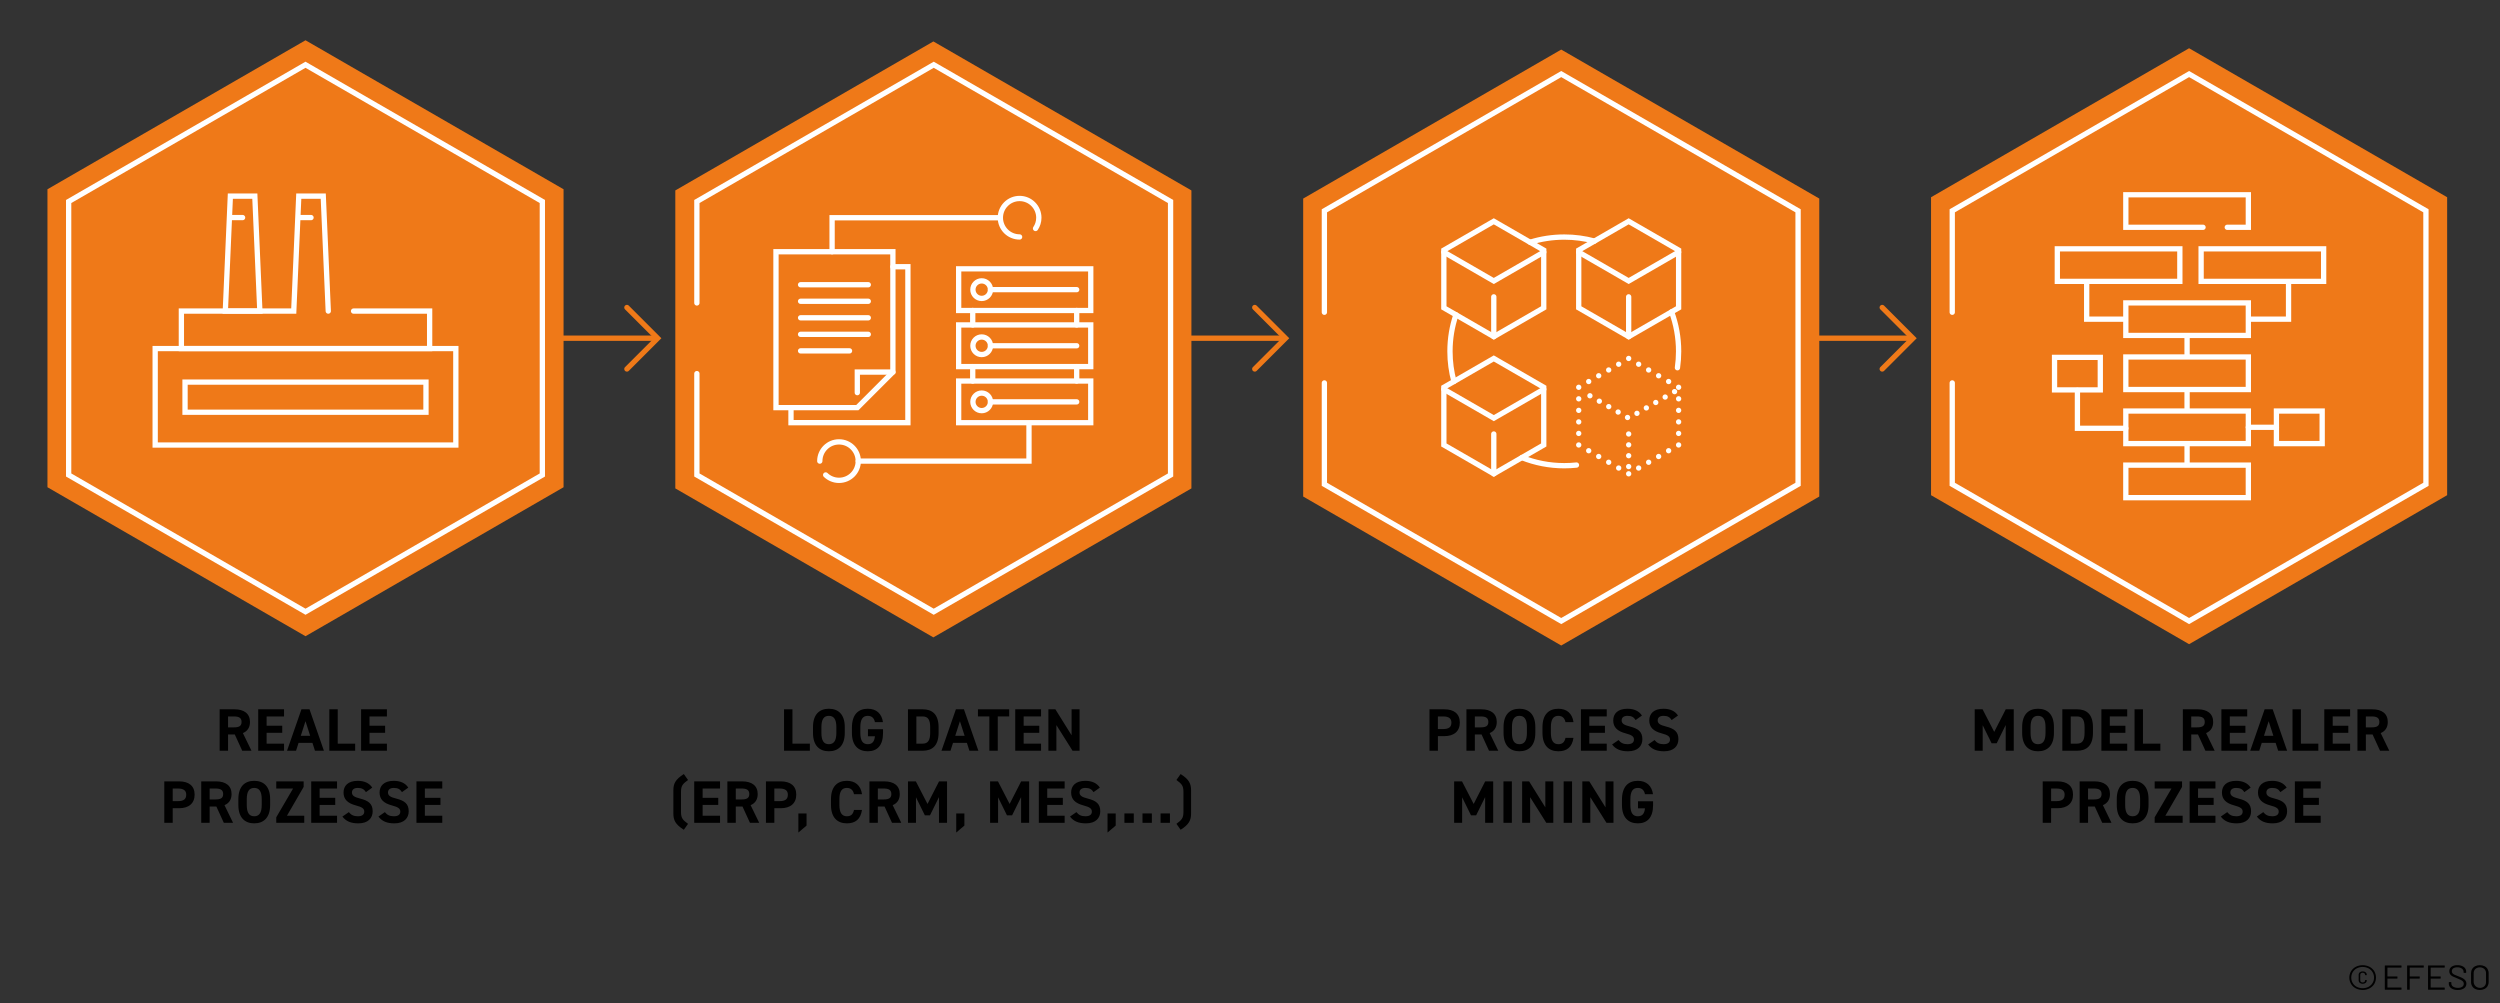 <?xml version="1.0" encoding="UTF-8"?>
<svg xmlns="http://www.w3.org/2000/svg" id="a" data-name="Ebene 1" viewBox="0 0 707.549 283.99">
  <rect x="0" y="0" width="707.549" height="283.99" fill="#333333" stroke="none"/>
  <g>
    <polygon points="13.43 53.564 13.43 137.896 86.463 180.061 159.497 137.896 159.497 53.564 86.463 11.398 13.43 53.564" style="fill: #ef7918;"></polygon>
    <g>
      <rect x="43.918" y="98.648" width="85.092" height="27.304" style="fill: none; stroke: #fff; stroke-linecap: round; stroke-miterlimit: 10; stroke-width: 1.5px;"></rect>
      <rect x="52.367" y="108.141" width="68.193" height="8.525" style="fill: none; stroke: #fff; stroke-linecap: round; stroke-miterlimit: 10; stroke-width: 1.5px;"></rect>
      <polygon points="73.542 88.041 63.772 88.041 65.194 55.507 72.12 55.507 73.542 88.041" style="fill: none; stroke: #fff; stroke-linecap: round; stroke-miterlimit: 10; stroke-width: 1.5px;"></polygon>
      <line x1="65.003" y1="61.578" x2="68.657" y2="61.578" style="fill: none; stroke: #fff; stroke-linecap: round; stroke-miterlimit: 10; stroke-width: 1.5px;"></line>
      <polyline points="92.907 88.041 91.486 55.507 84.559 55.507 83.138 88.041 83.063 88.041 51.333 88.041 51.333 98.648 121.594 98.648 121.594 88.041 100.065 88.041" style="fill: none; stroke: #fff; stroke-linecap: round; stroke-miterlimit: 10; stroke-width: 1.5px;"></polyline>
      <line x1="84.573" y1="61.578" x2="88.022" y2="61.578" style="fill: none; stroke: #fff; stroke-linecap: round; stroke-miterlimit: 10; stroke-width: 1.5px;"></line>
    </g>
  </g>
  <g>
    <path d="M68.555,212.472l-2.107-4.606h-1.904v4.606h-2.379v-11.729h4.198c2.703,0,4.386,1.207,4.386,3.587,0,1.58-.731,2.617-2.006,3.145l2.431,4.997s-2.618,0-2.618,0ZM66.142,205.86c1.41,0,2.227-.306,2.227-1.529,0-1.225-.816-1.564-2.227-1.564h-1.599v3.094h1.599Z"></path>
    <path d="M80.387,200.743v2.022h-4.93v2.635h4.42v2.006h-4.42v3.06h4.93v2.006h-7.309v-11.729s7.309,0,7.309,0Z"></path>
    <path d="M81.238,212.472l4.08-11.729h2.277l4.08,11.729h-2.533l-.714-2.227h-3.927l-.714,2.227h-2.55ZM85.13,208.239h2.652l-1.326-4.131-1.326,4.131Z"></path>
    <path d="M95.586,210.466h4.929v2.006h-7.309v-11.729h2.38s0,9.723-0,9.723Z"></path>
    <path d="M109.507,200.743v2.022h-4.929v2.635h4.419v2.006h-4.419v3.06h4.929v2.006h-7.309v-11.729s7.309,0,7.309,0Z"></path>
    <path d="M48.878,228.741v4.131h-2.379v-11.729h4.198c2.702,0,4.386,1.241,4.386,3.757,0,2.482-1.666,3.842-4.386,3.842h-1.819 0ZM50.358,226.736c1.648,0,2.346-.578,2.346-1.836,0-1.122-.697-1.733-2.346-1.733h-1.479v3.569h1.479Z"></path>
    <path d="M63.345,232.872l-2.107-4.606h-1.904v4.606h-2.379v-11.729h4.198c2.703,0,4.386,1.207,4.386,3.587,0,1.581-.731,2.618-2.006,3.145l2.431,4.998h-2.618 0ZM60.932,226.26c1.41,0,2.227-.307,2.227-1.53s-.816-1.563-2.227-1.563h-1.599v3.094h1.599Z"></path>
    <path d="M71.948,233.025c-2.635,0-4.487-1.598-4.487-5.185v-1.665c0-3.621,1.853-5.185,4.487-5.185,2.652,0,4.505,1.563,4.505,5.185v1.665c0,3.587-1.853,5.185-4.505,5.185ZM69.84,227.84c0,2.244.73,3.179,2.107,3.179s2.125-.935,2.125-3.179v-1.665c0-2.244-.748-3.179-2.125-3.179s-2.107.935-2.107,3.179v1.665Z"></path>
    <path d="M85.938,221.143v1.564l-4.725,8.159h4.895v2.006h-7.921v-1.564l4.76-8.142h-4.76v-2.023h7.751Z"></path>
    <path d="M95.39,221.143v2.023h-4.929v2.635h4.419v2.006h-4.419v3.06h4.929v2.006h-7.309v-11.729s7.309,0,7.309,0Z"></path>
    <path d="M103.567,224.186c-.51-.799-1.121-1.189-2.312-1.189-1.07,0-1.648.492-1.648,1.292,0,.918.748,1.325,2.312,1.717,2.448.611,3.553,1.529,3.553,3.604,0,1.921-1.292,3.416-4.046,3.416-2.057,0-3.484-.561-4.521-1.921l1.819-1.258c.629.782,1.343,1.173,2.55,1.173,1.359,0,1.818-.595,1.818-1.309,0-.815-.493-1.274-2.396-1.768-2.312-.612-3.468-1.717-3.468-3.654,0-1.854,1.224-3.298,4.012-3.298,1.869,0,3.28.629,4.113,1.921,0,0-1.785,1.274-1.785,1.274Z"></path>
    <path d="M113.766,224.186c-.51-.799-1.121-1.189-2.312-1.189-1.07,0-1.648.492-1.648,1.292,0,.918.748,1.325,2.312,1.717,2.448.611,3.553,1.529,3.553,3.604,0,1.921-1.292,3.416-4.046,3.416-2.057,0-3.484-.561-4.521-1.921l1.819-1.258c.629.782,1.343,1.173,2.55,1.173,1.359,0,1.818-.595,1.818-1.309,0-.815-.493-1.274-2.396-1.768-2.312-.612-3.468-1.717-3.468-3.654,0-1.854,1.224-3.298,4.012-3.298,1.869,0,3.28.629,4.113,1.921,0,0-1.785,1.274-1.785,1.274Z"></path>
    <path d="M125.173,221.143v2.023h-4.929v2.635h4.419v2.006h-4.419v3.06h4.929v2.006h-7.309v-11.729h7.309Z"></path>
  </g>
  <g>
    <path d="M224.279,210.466h4.93v2.006h-7.309v-11.729h2.379v9.723Z"></path>
    <path d="M234.582,212.625c-2.635,0-4.488-1.598-4.488-5.185v-1.666c0-3.62,1.854-5.185,4.488-5.185,2.651,0,4.505,1.564,4.505,5.185v1.666c0,3.587-1.854,5.185-4.505,5.185ZM232.474,207.441c0,2.244.73,3.179,2.107,3.179s2.125-.935,2.125-3.179v-1.666c0-2.243-.748-3.179-2.125-3.179s-2.107.936-2.107,3.179v1.666Z"></path>
    <path d="M249.916,206.369v1.071c0,3.587-1.666,5.185-4.318,5.185-2.635,0-4.487-1.598-4.487-5.185v-1.496c0-3.79,1.853-5.354,4.487-5.354,2.465,0,3.944,1.395,4.301,3.791h-2.277c-.204-1.071-.833-1.785-2.023-1.785-1.377,0-2.107.936-2.107,3.179v1.666c0,2.244.73,3.179,2.107,3.179,1.343,0,1.887-.833,2.023-2.244h-1.972v-2.006h4.267Z"></path>
    <path d="M256.971,212.472v-11.729h4.164c2.652,0,4.505,1.359,4.505,5.1v1.529c0,3.723-1.853,5.1-4.505,5.1h-4.164ZM263.26,207.372v-1.529c0-2.023-.544-3.077-2.125-3.077h-1.785v7.7h1.785c1.581,0,2.125-1.07,2.125-3.094Z"></path>
    <path d="M266.457,212.472l4.08-11.729h2.277l4.08,11.729h-2.533l-.714-2.227h-3.927l-.714,2.227h-2.55ZM270.349,208.239h2.652l-1.326-4.131-1.326,4.131Z"></path>
    <path d="M285.616,200.743v2.022h-3.23v9.706h-2.38v-9.706h-3.229v-2.022h8.84Z"></path>
    <path d="M294.642,200.743v2.022h-4.929v2.635h4.419v2.006h-4.419v3.06h4.929v2.006h-7.309v-11.729h7.309Z"></path>
    <path d="M305.539,200.743v11.729h-1.988l-4.572-7.258v7.258h-2.261v-11.729h1.972l4.589,7.36v-7.36h2.261Z"></path>
    <path d="M193.537,234.844c-2.397-1.513-2.959-2.72-2.959-4.606v-6.562c0-1.887.562-3.077,2.959-4.606l1.189,1.683c-1.428,1.071-1.989,1.53-1.989,3.366v5.677c0,1.836.562,2.295,1.989,3.366l-1.189,1.683Z"></path>
    <path d="M203.787,221.143v2.023h-4.93v2.635h4.42v2.006h-4.42v3.06h4.93v2.006h-7.31v-11.729h7.31Z"></path>
    <path d="M212.252,232.872l-2.108-4.606h-1.903v4.606h-2.38v-11.729h4.199c2.702,0,4.385,1.207,4.385,3.587,0,1.581-.73,2.618-2.006,3.145l2.432,4.998h-2.618ZM209.838,226.26c1.411,0,2.228-.307,2.228-1.53s-.816-1.563-2.228-1.563h-1.598v3.094h1.598Z"></path>
    <path d="M219.154,228.741v4.131h-2.379v-11.729h4.198c2.702,0,4.386,1.241,4.386,3.757,0,2.482-1.666,3.842-4.386,3.842h-1.819ZM220.633,226.736c1.648,0,2.346-.578,2.346-1.836,0-1.122-.697-1.733-2.346-1.733h-1.479v3.569h1.479Z"></path>
    <path d="M228.267,233.653l-2.312,1.973v-5.406h2.312v3.434Z"></path>
    <path d="M241.696,224.78c-.221-1.104-.867-1.784-2.022-1.784-1.377,0-2.107.935-2.107,3.179v1.665c0,2.176.73,3.179,2.107,3.179,1.189,0,1.768-.595,2.022-1.784h2.261c-.391,2.635-1.869,3.79-4.283,3.79-2.635,0-4.488-1.598-4.488-5.185v-1.665c0-3.621,1.854-5.185,4.488-5.185,2.329,0,3.909,1.224,4.301,3.79h-2.278Z"></path>
    <path d="M252.457,232.872l-2.107-4.606h-1.903v4.606h-2.38v-11.729h4.198c2.703,0,4.386,1.207,4.386,3.587,0,1.581-.731,2.618-2.006,3.145l2.431,4.998h-2.618ZM250.043,226.26c1.41,0,2.227-.307,2.227-1.53s-.816-1.563-2.227-1.563h-1.598v3.094h1.598Z"></path>
    <path d="M262.504,227.534l3.264-6.392h2.261v11.729h-2.278v-7.275l-2.55,5.167h-1.444l-2.516-5.116v7.225h-2.261v-11.729h2.227l3.298,6.392Z"></path>
    <path d="M272.943,233.653l-2.312,1.973v-5.406h2.312v3.434Z"></path>
    <path d="M285.743,227.534l3.264-6.392h2.261v11.729h-2.278v-7.275l-2.55,5.167h-1.444l-2.516-5.116v7.225h-2.261v-11.729h2.227l3.298,6.392Z"></path>
    <path d="M301.314,221.143v2.023h-4.929v2.635h4.419v2.006h-4.419v3.06h4.929v2.006h-7.309v-11.729h7.309Z"></path>
    <path d="M309.491,224.186c-.51-.799-1.121-1.189-2.312-1.189-1.07,0-1.648.492-1.648,1.292,0,.918.748,1.325,2.312,1.717,2.448.611,3.553,1.529,3.553,3.604,0,1.921-1.292,3.416-4.046,3.416-2.057,0-3.484-.561-4.521-1.921l1.819-1.258c.629.782,1.343,1.173,2.55,1.173,1.359,0,1.818-.595,1.818-1.309,0-.815-.493-1.274-2.396-1.768-2.312-.612-3.468-1.717-3.468-3.654,0-1.854,1.224-3.298,4.012-3.298,1.869,0,3.28.629,4.113,1.921l-1.785,1.274Z"></path>
    <path d="M315.765,233.653l-2.312,1.973v-5.406h2.312v3.434Z"></path>
    <path d="M320.882,232.872h-2.652v-2.652h2.652v2.652Z"></path>
    <path d="M325.999,232.872h-2.652v-2.652h2.652v2.652Z"></path>
    <path d="M331.116,232.872h-2.652v-2.652h2.652v2.652Z"></path>
    <path d="M332.951,233.161c1.428-1.071,1.989-1.53,1.989-3.366v-5.677c0-1.836-.562-2.295-1.989-3.366l1.19-1.683c2.396,1.529,2.957,2.72,2.957,4.606v6.562c0,1.887-.561,3.094-2.957,4.606l-1.19-1.683Z"></path>
  </g>
  <g>
    <path d="M406.953,208.342v4.13h-2.38v-11.729h4.198c2.703,0,4.387,1.241,4.387,3.757,0,2.481-1.666,3.842-4.387,3.842h-1.818ZM408.431,206.336c1.648,0,2.346-.578,2.346-1.836,0-1.122-.697-1.734-2.346-1.734h-1.479v3.57h1.479Z"></path>
    <path d="M421.419,212.472l-2.107-4.606h-1.904v4.606h-2.379v-11.729h4.197c2.703,0,4.387,1.207,4.387,3.587,0,1.58-.732,2.617-2.006,3.145l2.43,4.997h-2.617ZM419.005,205.86c1.41,0,2.227-.306,2.227-1.529,0-1.225-.816-1.564-2.227-1.564h-1.598v3.094h1.598Z"></path>
    <path d="M430.021,212.625c-2.635,0-4.486-1.598-4.486-5.185v-1.666c0-3.62,1.852-5.185,4.486-5.185,2.652,0,4.506,1.564,4.506,5.185v1.666c0,3.587-1.854,5.185-4.506,5.185ZM427.914,207.441c0,2.244.73,3.179,2.107,3.179s2.125-.935,2.125-3.179v-1.666c0-2.243-.748-3.179-2.125-3.179s-2.107.936-2.107,3.179v1.666Z"></path>
    <path d="M443.06,204.381c-.221-1.105-.867-1.785-2.023-1.785-1.377,0-2.107.936-2.107,3.179v1.666c0,2.176.73,3.179,2.107,3.179,1.191,0,1.77-.595,2.023-1.785h2.262c-.393,2.635-1.871,3.791-4.285,3.791-2.635,0-4.486-1.598-4.486-5.185v-1.666c0-3.62,1.852-5.185,4.486-5.185,2.33,0,3.91,1.225,4.301,3.791h-2.277Z"></path>
    <path d="M454.738,200.743v2.022h-4.93v2.635h4.42v2.006h-4.42v3.06h4.93v2.006h-7.309v-11.729h7.309Z"></path>
    <path d="M462.916,203.786c-.51-.799-1.121-1.19-2.312-1.19-1.07,0-1.648.493-1.648,1.292,0,.918.748,1.326,2.312,1.717,2.447.612,3.553,1.53,3.553,3.604,0,1.921-1.293,3.417-4.047,3.417-2.057,0-3.484-.562-4.521-1.921l1.82-1.258c.629.782,1.342,1.173,2.549,1.173,1.359,0,1.818-.595,1.818-1.309,0-.816-.492-1.275-2.396-1.769-2.311-.611-3.467-1.717-3.467-3.654,0-1.853,1.223-3.298,4.012-3.298,1.869,0,3.279.629,4.113,1.921l-1.785,1.275Z"></path>
    <path d="M473.115,203.786c-.51-.799-1.121-1.19-2.311-1.19-1.07,0-1.648.493-1.648,1.292,0,.918.748,1.326,2.311,1.717,2.449.612,3.553,1.53,3.553,3.604,0,1.921-1.291,3.417-4.045,3.417-2.057,0-3.484-.562-4.521-1.921l1.818-1.258c.629.782,1.344,1.173,2.551,1.173,1.359,0,1.818-.595,1.818-1.309,0-.816-.494-1.275-2.396-1.769-2.312-.611-3.469-1.717-3.469-3.654,0-1.853,1.225-3.298,4.012-3.298,1.869,0,3.281.629,4.113,1.921l-1.785,1.275Z"></path>
    <path d="M417.076,227.534l3.264-6.392h2.262v11.729h-2.279v-7.275l-2.549,5.167h-1.445l-2.516-5.116v7.225h-2.261v-11.729h2.228l3.297,6.392Z"></path>
    <path d="M427.888,232.872h-2.379v-11.729h2.379v11.729Z"></path>
    <path d="M439.617,221.143v11.729h-1.988l-4.572-7.259v7.259h-2.26v-11.729h1.971l4.59,7.36v-7.36h2.26Z"></path>
    <path d="M444.921,232.872h-2.379v-11.729h2.379v11.729Z"></path>
    <path d="M456.65,221.143v11.729h-1.988l-4.572-7.259v7.259h-2.26v-11.729h1.971l4.59,7.36v-7.36h2.26Z"></path>
    <path d="M467.855,226.77v1.07c0,3.587-1.666,5.185-4.318,5.185-2.635,0-4.488-1.598-4.488-5.185v-1.495c0-3.791,1.854-5.354,4.488-5.354,2.465,0,3.943,1.394,4.301,3.79h-2.277c-.205-1.07-.834-1.784-2.023-1.784-1.377,0-2.107.935-2.107,3.179v1.665c0,2.244.73,3.179,2.107,3.179,1.342,0,1.887-.832,2.023-2.243h-1.973v-2.006h4.268Z"></path>
  </g>
  <g>
    <path d="M564.405,207.135l3.264-6.392h2.261v11.729h-2.277v-7.275l-2.55,5.168h-1.444l-2.517-5.116v7.224h-2.261v-11.729h2.227l3.298,6.392Z"></path>
    <path d="M576.798,212.625c-2.635,0-4.488-1.598-4.488-5.185v-1.666c0-3.62,1.854-5.185,4.488-5.185,2.651,0,4.504,1.564,4.504,5.185v1.666c0,3.587-1.853,5.185-4.504,5.185ZM574.691,207.441c0,2.244.73,3.179,2.107,3.179s2.125-.935,2.125-3.179v-1.666c0-2.243-.748-3.179-2.125-3.179s-2.107.936-2.107,3.179v1.666Z"></path>
    <path d="M583.683,212.472v-11.729h4.164c2.652,0,4.505,1.359,4.505,5.1v1.529c0,3.723-1.853,5.1-4.505,5.1h-4.164ZM589.972,207.372v-1.529c0-2.023-.543-3.077-2.125-3.077h-1.784v7.7h1.784c1.582,0,2.125-1.07,2.125-3.094Z"></path>
    <path d="M602.042,200.743v2.022h-4.929v2.635h4.419v2.006h-4.419v3.06h4.929v2.006h-7.309v-11.729h7.309Z"></path>
    <path d="M606.497,210.466h4.93v2.006h-7.309v-11.729h2.379v9.723Z"></path>
    <path d="M624.176,212.472l-2.107-4.606h-1.904v4.606h-2.379v-11.729h4.198c2.703,0,4.386,1.207,4.386,3.587,0,1.58-.731,2.617-2.006,3.145l2.431,4.997h-2.618ZM621.763,205.86c1.41,0,2.227-.306,2.227-1.529,0-1.225-.816-1.564-2.227-1.564h-1.599v3.094h1.599Z"></path>
    <path d="M636.007,200.743v2.022h-4.929v2.635h4.419v2.006h-4.419v3.06h4.929v2.006h-7.309v-11.729h7.309Z"></path>
    <path d="M636.859,212.472l4.08-11.729h2.277l4.08,11.729h-2.533l-.714-2.227h-3.927l-.714,2.227h-2.55ZM640.751,208.239h2.652l-1.326-4.131-1.326,4.131Z"></path>
    <path d="M651.206,210.466h4.93v2.006h-7.309v-11.729h2.379v9.723Z"></path>
    <path d="M665.128,200.743v2.022h-4.929v2.635h4.419v2.006h-4.419v3.06h4.929v2.006h-7.309v-11.729h7.309Z"></path>
    <path d="M673.594,212.472l-2.107-4.606h-1.904v4.606h-2.379v-11.729h4.198c2.703,0,4.386,1.207,4.386,3.587,0,1.58-.731,2.617-2.006,3.145l2.431,4.997h-2.618ZM671.181,205.86c1.41,0,2.227-.306,2.227-1.529,0-1.225-.816-1.564-2.227-1.564h-1.599v3.094h1.599Z"></path>
    <path d="M580.503,228.741v4.131h-2.379v-11.729h4.198c2.702,0,4.386,1.241,4.386,3.757,0,2.482-1.666,3.842-4.386,3.842h-1.819ZM581.983,226.736c1.648,0,2.346-.578,2.346-1.836,0-1.122-.697-1.733-2.346-1.733h-1.479v3.569h1.479Z"></path>
    <path d="M594.97,232.872l-2.107-4.606h-1.904v4.606h-2.379v-11.729h4.198c2.703,0,4.386,1.207,4.386,3.587,0,1.581-.731,2.618-2.006,3.145l2.431,4.998h-2.618ZM592.557,226.26c1.41,0,2.227-.307,2.227-1.53s-.816-1.563-2.227-1.563h-1.599v3.094h1.599Z"></path>
    <path d="M603.573,233.025c-2.635,0-4.487-1.598-4.487-5.185v-1.665c0-3.621,1.853-5.185,4.487-5.185,2.652,0,4.505,1.563,4.505,5.185v1.665c0,3.587-1.853,5.185-4.505,5.185ZM601.465,227.84c0,2.244.73,3.179,2.107,3.179s2.125-.935,2.125-3.179v-1.665c0-2.244-.748-3.179-2.125-3.179s-2.107.935-2.107,3.179v1.665Z"></path>
    <path d="M617.563,221.143v1.564l-4.725,8.159h4.895v2.006h-7.921v-1.564l4.76-8.142h-4.76v-2.023h7.751Z"></path>
    <path d="M627.015,221.143v2.023h-4.929v2.635h4.419v2.006h-4.419v3.06h4.929v2.006h-7.309v-11.729h7.309Z"></path>
    <path d="M635.192,224.186c-.51-.799-1.121-1.189-2.312-1.189-1.07,0-1.648.492-1.648,1.292,0,.918.748,1.325,2.312,1.717,2.448.611,3.553,1.529,3.553,3.604,0,1.921-1.292,3.416-4.046,3.416-2.057,0-3.484-.561-4.521-1.921l1.819-1.258c.629.782,1.343,1.173,2.55,1.173,1.359,0,1.818-.595,1.818-1.309,0-.815-.493-1.274-2.396-1.768-2.312-.612-3.468-1.717-3.468-3.654,0-1.854,1.224-3.298,4.012-3.298,1.869,0,3.28.629,4.113,1.921l-1.785,1.274Z"></path>
    <path d="M645.391,224.186c-.51-.799-1.121-1.189-2.312-1.189-1.07,0-1.648.492-1.648,1.292,0,.918.748,1.325,2.312,1.717,2.448.611,3.553,1.529,3.553,3.604,0,1.921-1.292,3.416-4.046,3.416-2.057,0-3.484-.561-4.521-1.921l1.819-1.258c.629.782,1.343,1.173,2.55,1.173,1.359,0,1.818-.595,1.818-1.309,0-.815-.493-1.274-2.396-1.768-2.312-.612-3.468-1.717-3.468-3.654,0-1.854,1.224-3.298,4.012-3.298,1.869,0,3.28.629,4.113,1.921l-1.785,1.274Z"></path>
    <path d="M656.798,221.143v2.023h-4.929v2.635h4.419v2.006h-4.419v3.06h4.929v2.006h-7.309v-11.729h7.309Z"></path>
  </g>
  <g>
    <line x1="185.194" y1="95.72" x2="153.129" y2="95.72" style="fill: none; stroke: #ef7918; stroke-linecap: round; stroke-miterlimit: 10; stroke-width: 1.5px;"></line>
    <polyline points="177.427 87.029 186.127 95.73 177.427 104.43" style="fill: none; stroke: #ef7918; stroke-linecap: round; stroke-miterlimit: 10; stroke-width: 1.5px;"></polyline>
  </g>
  <g>
    <line x1="362.892" y1="95.72" x2="330.826" y2="95.72" style="fill: none; stroke: #ef7918; stroke-linecap: round; stroke-miterlimit: 10; stroke-width: 1.5px;"></line>
    <polyline points="355.124 87.029 363.825 95.73 355.124 104.43" style="fill: none; stroke: #ef7918; stroke-linecap: round; stroke-miterlimit: 10; stroke-width: 1.5px;"></polyline>
  </g>
  <g>
    <line x1="540.471" y1="95.72" x2="508.406" y2="95.72" style="fill: none; stroke: #ef7918; stroke-linecap: round; stroke-miterlimit: 10; stroke-width: 1.5px;"></line>
    <polyline points="532.704 87.029 541.404 95.73 532.704 104.43" style="fill: none; stroke: #ef7918; stroke-linecap: round; stroke-miterlimit: 10; stroke-width: 1.5px;"></polyline>
  </g>
  <g>
    <polygon points="191.127 53.895 191.127 138.227 264.161 180.393 337.194 138.227 337.194 53.895 264.161 11.729 191.127 53.895" style="fill: #ef7918;"></polygon>
    <g>
      <g>
        <polyline points="235.499 71.245 235.499 61.62 283.122 61.62" style="fill: none; stroke: #fff; stroke-linecap: round; stroke-miterlimit: 10; stroke-width: 1.5px;"></polyline>
        <path d="M288.566,67.064c-3.007,0-5.444-2.437-5.444-5.444s2.437-5.444,5.444-5.444,5.444,2.437,5.444,5.444c0,1.127-.343,2.175-.93,3.044" style="fill: none; stroke: #fff; stroke-linecap: round; stroke-miterlimit: 10; stroke-width: 1.5px;"></path>
      </g>
      <g>
        <polyline points="291.223 120.062 291.223 130.502 242.904 130.502" style="fill: none; stroke: #fff; stroke-linecap: round; stroke-miterlimit: 10; stroke-width: 1.5px;"></polyline>
        <path d="M232.016,130.502c0-3.007,2.437-5.444,5.444-5.444s5.444,2.437,5.444,5.444-2.437,5.444-5.444,5.444c-1.468,0-2.8-.581-3.779-1.526" style="fill: none; stroke: #fff; stroke-linecap: round; stroke-miterlimit: 10; stroke-width: 1.5px;"></path>
      </g>
      <g>
        <g>
          <polygon points="239.867 115.373 219.618 115.373 219.618 71.245 252.705 71.245 252.705 103.123 252.705 105.301 242.634 115.373 239.867 115.373" style="fill: none; stroke: #fff; stroke-linecap: round; stroke-miterlimit: 10; stroke-width: 1.5px;"></polygon>
          <polyline points="242.634 111.124 242.634 105.301 252.705 105.301" style="fill: none; stroke: #fff; stroke-linecap: round; stroke-miterlimit: 10; stroke-width: 1.5px;"></polyline>
        </g>
        <g>
          <line x1="226.582" y1="80.586" x2="245.741" y2="80.586" style="fill: none; stroke: #fff; stroke-linecap: round; stroke-miterlimit: 10; stroke-width: 1.5px;"></line>
          <line x1="226.582" y1="85.266" x2="245.741" y2="85.266" style="fill: none; stroke: #fff; stroke-linecap: round; stroke-miterlimit: 10; stroke-width: 1.5px;"></line>
          <line x1="226.582" y1="89.945" x2="245.741" y2="89.945" style="fill: none; stroke: #fff; stroke-linecap: round; stroke-miterlimit: 10; stroke-width: 1.5px;"></line>
          <line x1="226.582" y1="94.624" x2="245.741" y2="94.624" style="fill: none; stroke: #fff; stroke-linecap: round; stroke-miterlimit: 10; stroke-width: 1.5px;"></line>
          <line x1="226.582" y1="99.304" x2="240.431" y2="99.304" style="fill: none; stroke: #fff; stroke-linecap: round; stroke-miterlimit: 10; stroke-width: 1.5px;"></line>
        </g>
        <polyline points="223.866 115.373 223.866 119.621 256.954 119.621 256.954 75.493 252.705 75.493" style="fill: none; stroke: #fff; stroke-linecap: round; stroke-miterlimit: 10; stroke-width: 1.5px;"></polyline>
      </g>
      <g>
        <g>
          <rect x="271.319" y="76.08" width="37.385" height="11.793" style="fill: none; stroke: #fff; stroke-linecap: round; stroke-miterlimit: 10; stroke-width: 1.5px;"></rect>
          <circle cx="277.838" cy="81.976" r="2.487" style="fill: none; stroke: #fff; stroke-linecap: round; stroke-miterlimit: 10; stroke-width: 1.5px;"></circle>
        </g>
        <g>
          <rect x="271.319" y="91.959" width="37.385" height="11.793" style="fill: none; stroke: #fff; stroke-linecap: round; stroke-miterlimit: 10; stroke-width: 1.5px;"></rect>
          <circle cx="277.838" cy="97.856" r="2.487" style="fill: none; stroke: #fff; stroke-linecap: round; stroke-miterlimit: 10; stroke-width: 1.5px;"></circle>
        </g>
        <g>
          <rect x="271.319" y="107.838" width="37.385" height="11.793" style="fill: none; stroke: #fff; stroke-linecap: round; stroke-miterlimit: 10; stroke-width: 1.5px;"></rect>
          <circle cx="277.838" cy="113.735" r="2.487" style="fill: none; stroke: #fff; stroke-linecap: round; stroke-miterlimit: 10; stroke-width: 1.5px;"></circle>
        </g>
        <g>
          <line x1="275.3" y1="87.873" x2="275.3" y2="91.959" style="fill: none; stroke: #fff; stroke-linecap: round; stroke-miterlimit: 10; stroke-width: 1.5px;"></line>
          <line x1="275.3" y1="103.752" x2="275.3" y2="107.838" style="fill: none; stroke: #fff; stroke-linecap: round; stroke-miterlimit: 10; stroke-width: 1.5px;"></line>
          <line x1="304.723" y1="87.873" x2="304.723" y2="91.959" style="fill: none; stroke: #fff; stroke-linecap: round; stroke-miterlimit: 10; stroke-width: 1.5px;"></line>
          <line x1="304.723" y1="103.752" x2="304.723" y2="107.838" style="fill: none; stroke: #fff; stroke-linecap: round; stroke-miterlimit: 10; stroke-width: 1.5px;"></line>
        </g>
        <line x1="280.325" y1="81.976" x2="304.723" y2="81.976" style="fill: none; stroke: #fff; stroke-linecap: round; stroke-miterlimit: 10; stroke-width: 1.5px;"></line>
        <line x1="280.325" y1="97.856" x2="304.723" y2="97.856" style="fill: none; stroke: #fff; stroke-linecap: round; stroke-miterlimit: 10; stroke-width: 1.5px;"></line>
        <line x1="280.325" y1="113.735" x2="304.723" y2="113.735" style="fill: none; stroke: #fff; stroke-linecap: round; stroke-miterlimit: 10; stroke-width: 1.5px;"></line>
      </g>
    </g>
  </g>
  <g>
    <polygon points="368.825 56.198 368.825 140.53 441.858 182.696 514.892 140.53 514.892 56.198 441.858 14.032 368.825 56.198" style="fill: #ef7918;"></polygon>
    <g>
      <g>
        <g>
          <polygon points="408.637 70.795 408.637 87.118 422.773 95.279 436.909 87.118 436.909 70.795 422.773 62.634 408.637 70.795" style="fill: none; stroke: #fff; stroke-linecap: round; stroke-miterlimit: 10; stroke-width: 1.5px;"></polygon>
          <polyline points="408.637 71.361 422.773 79.522 436.909 71.361" style="fill: none; stroke: #fff; stroke-linecap: round; stroke-miterlimit: 10; stroke-width: 1.5px;"></polyline>
          <line x1="422.773" y1="84.012" x2="422.773" y2="95.279" style="fill: none; stroke: #fff; stroke-linecap: round; stroke-miterlimit: 10; stroke-width: 1.5px;"></line>
        </g>
        <g>
          <polygon points="446.808 70.795 446.808 87.118 460.944 95.279 475.08 87.118 475.08 70.795 460.944 62.634 446.808 70.795" style="fill: none; stroke: #fff; stroke-linecap: round; stroke-miterlimit: 10; stroke-width: 1.5px;"></polygon>
          <polyline points="446.808 71.361 460.944 79.522 475.08 71.361" style="fill: none; stroke: #fff; stroke-linecap: round; stroke-miterlimit: 10; stroke-width: 1.5px;"></polyline>
          <line x1="460.944" y1="84.012" x2="460.944" y2="95.279" style="fill: none; stroke: #fff; stroke-linecap: round; stroke-miterlimit: 10; stroke-width: 1.5px;"></line>
        </g>
      </g>
      <g>
        <g>
          <polygon points="408.637 109.61 408.637 125.933 422.773 134.094 436.909 125.933 436.909 109.61 422.773 101.449 408.637 109.61" style="fill: none; stroke: #fff; stroke-linecap: round; stroke-miterlimit: 10; stroke-width: 1.5px;"></polygon>
          <polyline points="408.637 110.176 422.773 118.337 436.909 110.176" style="fill: none; stroke: #fff; stroke-linecap: round; stroke-miterlimit: 10; stroke-width: 1.5px;"></polyline>
          <line x1="422.773" y1="122.827" x2="422.773" y2="134.094" style="fill: none; stroke: #fff; stroke-linecap: round; stroke-miterlimit: 10; stroke-width: 1.5px;"></line>
        </g>
        <g>
          <g>
            <line x1="446.808" y1="109.61" x2="446.808" y2="109.61" style="fill: none; stroke: #fff; stroke-linecap: round; stroke-miterlimit: 10; stroke-width: 1.5px;"></line>
            <line x1="446.808" y1="112.875" x2="446.808" y2="124.3" style="fill: none; stroke: #fff; stroke-dasharray: 0 0 0 3.265; stroke-linecap: round; stroke-miterlimit: 10; stroke-width: 1.5px;"></line>
            <line x1="446.808" y1="125.933" x2="446.808" y2="125.933" style="fill: none; stroke: #fff; stroke-linecap: round; stroke-miterlimit: 10; stroke-width: 1.5px;"></line>
            <line x1="449.635" y1="127.565" x2="459.53" y2="133.278" style="fill: none; stroke: #fff; stroke-dasharray: 0 0 0 3.265; stroke-linecap: round; stroke-miterlimit: 10; stroke-width: 1.5px;"></line>
            <line x1="460.944" y1="134.094" x2="460.944" y2="134.094" style="fill: none; stroke: #fff; stroke-linecap: round; stroke-miterlimit: 10; stroke-width: 1.5px;"></line>
            <line x1="463.771" y1="132.462" x2="473.666" y2="126.749" style="fill: none; stroke: #fff; stroke-dasharray: 0 0 0 3.265; stroke-linecap: round; stroke-miterlimit: 10; stroke-width: 1.5px;"></line>
            <line x1="475.08" y1="125.933" x2="475.08" y2="125.933" style="fill: none; stroke: #fff; stroke-linecap: round; stroke-miterlimit: 10; stroke-width: 1.5px;"></line>
            <line x1="475.08" y1="122.668" x2="475.08" y2="111.242" style="fill: none; stroke: #fff; stroke-dasharray: 0 0 0 3.265; stroke-linecap: round; stroke-miterlimit: 10; stroke-width: 1.5px;"></line>
            <line x1="475.08" y1="109.61" x2="475.08" y2="109.61" style="fill: none; stroke: #fff; stroke-linecap: round; stroke-miterlimit: 10; stroke-width: 1.5px;"></line>
            <line x1="472.252" y1="107.978" x2="462.357" y2="102.265" style="fill: none; stroke: #fff; stroke-dasharray: 0 0 0 3.265; stroke-linecap: round; stroke-miterlimit: 10; stroke-width: 1.5px;"></line>
            <line x1="460.944" y1="101.449" x2="460.944" y2="101.449" style="fill: none; stroke: #fff; stroke-linecap: round; stroke-miterlimit: 10; stroke-width: 1.5px;"></line>
            <line x1="458.117" y1="103.081" x2="448.221" y2="108.794" style="fill: none; stroke: #fff; stroke-dasharray: 0 0 0 3.265; stroke-linecap: round; stroke-miterlimit: 10; stroke-width: 1.5px;"></line>
          </g>
          <polyline points="449.981 112.008 460.944 118.337 475.08 110.176" style="fill: none; stroke: #fff; stroke-dasharray: 0 0 0 3.073; stroke-linecap: round; stroke-miterlimit: 10; stroke-width: 1.5px;"></polyline>
          <line x1="460.944" y1="122.827" x2="460.944" y2="134.094" style="fill: none; stroke: #fff; stroke-dasharray: 0 0 0 3.073; stroke-linecap: round; stroke-miterlimit: 10; stroke-width: 1.5px;"></line>
        </g>
      </g>
      <path d="M411.501,107.956c-.737-2.711-1.13-5.564-1.13-8.509,0-3.62.595-7.102,1.692-10.352" style="fill: none; stroke: #fff; stroke-linecap: round; stroke-miterlimit: 10; stroke-width: 1.5px;"></path>
      <path d="M446.174,131.621c-1.133.12-2.284.182-3.449.182-4.24,0-8.29-.816-12.001-2.299" style="fill: none; stroke: #fff; stroke-linecap: round; stroke-miterlimit: 10; stroke-width: 1.5px;"></path>
      <path d="M473.095,88.264c1.284,3.485,1.985,7.253,1.985,11.184,0,1.573-.112,3.12-.329,4.633" style="fill: none; stroke: #fff; stroke-linecap: round; stroke-miterlimit: 10; stroke-width: 1.5px;"></path>
      <path d="M433.047,68.565c3.056-.957,6.307-1.472,9.678-1.472,2.951,0,5.811.395,8.527,1.136" style="fill: none; stroke: #fff; stroke-linecap: round; stroke-miterlimit: 10; stroke-width: 1.5px;"></path>
    </g>
  </g>
  <g>
    <polygon points="546.522 55.818 546.522 140.15 619.556 182.316 692.589 140.15 692.589 55.818 619.556 13.652 546.522 55.818" style="fill: #ef7918;"></polygon>
    <g>
      <rect x="601.648" y="85.727" width="34.677" height="9.211" style="fill: none; stroke: #fff; stroke-linecap: round; stroke-miterlimit: 10; stroke-width: 1.5px;"></rect>
      <polyline points="623.501 64.331 601.648 64.331 601.648 55.119 636.325 55.119 636.325 64.331 630.364 64.331" style="fill: none; stroke: #fff; stroke-linecap: round; stroke-miterlimit: 10; stroke-width: 1.5px;"></polyline>
      <g>
        <rect x="582.262" y="70.423" width="34.677" height="9.211" style="fill: none; stroke: #fff; stroke-linecap: round; stroke-miterlimit: 10; stroke-width: 1.5px;"></rect>
        <rect x="622.959" y="70.423" width="34.677" height="9.211" style="fill: none; stroke: #fff; stroke-linecap: round; stroke-miterlimit: 10; stroke-width: 1.5px;"></rect>
      </g>
      <rect x="601.648" y="101.03" width="34.677" height="9.211" style="fill: none; stroke: #fff; stroke-linecap: round; stroke-miterlimit: 10; stroke-width: 1.5px;"></rect>
      <rect x="581.475" y="101.139" width="12.951" height="9.211" style="fill: none; stroke: #fff; stroke-linecap: round; stroke-miterlimit: 10; stroke-width: 1.5px;"></rect>
      <rect x="601.648" y="116.334" width="34.677" height="9.211" style="fill: none; stroke: #fff; stroke-linecap: round; stroke-miterlimit: 10; stroke-width: 1.5px;"></rect>
      <rect x="644.271" y="116.334" width="12.951" height="9.211" style="fill: none; stroke: #fff; stroke-linecap: round; stroke-miterlimit: 10; stroke-width: 1.5px;"></rect>
      <rect x="601.648" y="131.638" width="34.677" height="9.211" style="fill: none; stroke: #fff; stroke-linecap: round; stroke-miterlimit: 10; stroke-width: 1.5px;"></rect>
      <polyline points="587.951 110.47 587.951 121.222 601.648 121.222" style="fill: none; stroke: #fff; stroke-linecap: round; stroke-miterlimit: 10; stroke-width: 1.5px;"></polyline>
      <line x1="636.325" y1="120.939" x2="644.271" y2="120.939" style="fill: none; stroke: #fff; stroke-linecap: round; stroke-miterlimit: 10; stroke-width: 1.5px;"></line>
      <line x1="618.986" y1="94.664" x2="618.986" y2="101.139" style="fill: none; stroke: #fff; stroke-miterlimit: 10; stroke-width: 1.5px;"></line>
      <line x1="618.986" y1="110.301" x2="618.986" y2="116.775" style="fill: none; stroke: #fff; stroke-miterlimit: 10; stroke-width: 1.5px;"></line>
      <line x1="618.986" y1="125.259" x2="618.986" y2="131.733" style="fill: none; stroke: #fff; stroke-miterlimit: 10; stroke-width: 1.5px;"></line>
      <polyline points="590.57 79.634 590.57 90.332 601.648 90.332" style="fill: none; stroke: #fff; stroke-miterlimit: 10; stroke-width: 1.5px;"></polyline>
      <polyline points="647.703 79.634 647.703 90.332 636.626 90.332" style="fill: none; stroke: #fff; stroke-miterlimit: 10; stroke-width: 1.5px;"></polyline>
    </g>
  </g>
  <path d="M19.43,105.74v28.691l67.033,38.702,67.033-38.702V57.028L86.463,18.326,19.43,57.028v48.712Z" style="fill: none; stroke: #fff; stroke-linecap: round; stroke-miterlimit: 10; stroke-width: 1.5px;"></path>
  <path d="M197.229,105.74v28.691l67.033,38.702,67.033-38.702V57.028l-67.033-38.702-67.033,38.702v28.711" style="fill: none; stroke: #fff; stroke-linecap: round; stroke-miterlimit: 10; stroke-width: 1.5px;"></path>
  <path d="M374.825,108.374v28.691l67.033,38.702,67.033-38.702V59.662l-67.033-38.702-67.033,38.702v28.711" style="fill: none; stroke: #fff; stroke-linecap: round; stroke-miterlimit: 10; stroke-width: 1.5px;"></path>
  <path d="M552.523,108.374v28.691l67.033,38.702,67.033-38.702V59.662l-67.033-38.702-67.033,38.702v28.711" style="fill: none; stroke: #fff; stroke-linecap: round; stroke-miterlimit: 10; stroke-width: 1.5px;"></path>
  <g>
    <path d="M666.743,279.731c-.565-.295-1.032-.731-1.351-1.26-.654-1.117-.654-2.471,0-3.589.319-.529.786-.965,1.351-1.26,1.211-.608,2.664-.608,3.875,0,.566.294,1.034.73,1.351,1.26.647,1.119.647,2.47,0,3.589-.317.53-.785.966-1.351,1.26-1.211.608-2.664.608-3.875,0ZM670.331,279.294c.482-.254.88-.627,1.152-1.078.281-.466.425-.994.418-1.53.008-.54-.136-1.073-.418-1.544-.271-.454-.67-.829-1.152-1.084-1.036-.523-2.281-.523-3.317,0-.482.254-.88.629-1.148,1.084-.278.472-.42,1.005-.412,1.544-.007.535.135,1.062.412,1.53.269.452.667.826,1.148,1.078,1.036.523,2.281.523,3.317,0h-0ZM667.854,278.157c-.213-.191-.327-.459-.313-.735v-1.5c-.014-.275.1-.542.313-.73.231-.187.529-.284.834-.27.304-.014.602.08.835.265.211.18.325.439.313.706v.01c.007.047-.028.091-.079.098-.009.001-.017.001-.026-0l-.251-.01c-.05.007-.097-.026-.104-.073-.001-.008-.001-.017,0-.025v-.01c.007-.162-.064-.319-.193-.426-.292-.216-.704-.216-.996,0-.126.109-.195.265-.188.426v1.588c-.007.161.062.317.188.427.293.215.704.215.996,0,.129-.108.199-.265.193-.427v-.01c-.007-.047.027-.091.078-.098.009-.001.017-.001.026-0l.251-.01c.051-.007.097.026.104.074.001.008.001.016,0,.024.011.27-.106.53-.318.711-.23.186-.527.282-.83.27-.305.014-.605-.084-.834-.275h-0v-0Z"></path>
    <path d="M679.569,273.852h-3.838c-.02-.003-.039.01-.041.029-0.0.003-0.0.007,0,.01v2.422c-.003.019.011.036.031.039.004.001.007.001.011 0h2.691c.05-.007.097.026.104.074.001.008.001.016,0,.024v.412c.007.047-.028.091-.079.098-.009.001-.017.001-.026,0h-2.691c-.02-.003-.039.011-.041.03-0.0.003-0.0.007 0.0.01v2.461c-.003.019.01.036.03.039.004.001.007.001.011 0h3.838c.05-.007.097.026.104.073.001.008.001.017,0,.025v.412c.007.047-.028.091-.078.098-.009.001-.018.001-.027,0h-4.516c-.05.007-.097-.026-.104-.074-.001-.008-.001-.016,0-.024v-6.668c-.007-.048.028-.092.079-.098.009-.001.017-.001.026,0h4.516c.05-.007.097.026.104.073.001.008.001.017,0,.025v.412c.007.047-.028.091-.078.098-.009.001-.018.001-.027,0l0-0.0 0-0-0.0 0v0Z"></path>
    <path d="M685.87,273.852h-3.828c-.02-.003-.039.01-.041.029-0.0.003-0.0.007,0,.01v2.422c-.003.019.011.036.031.039.004.001.007.001.011 0h2.681c.05-.007.097.026.104.074.001.008.001.016,0,.024v.412c.007.047-.028.091-.079.098-.009.001-.017.001-.026,0h-2.681c-.02-.003-.039.011-.041.03-0.0.003-0.0.007 0.0.01v3.01c.007.047-.028.091-.078.098-.009.001-.017.001-.026,0h-.532c-.05.007-.097-.026-.104-.074-.001-.008-.001-.016,0-.024v-6.668c-.007-.048.028-.092.079-.098.009-.001.017-.001.026,0h4.506c.051-.007.097.026.104.074.001.008.001.016,0,.024v.412c.007.047-.028.091-.078.098-.009.001-.017.001-.026,0h0v0l-0.0 0.0 0.0 0Z"></path>
    <path d="M691.805,273.852h-3.838c-.02-.003-.039.01-.041.029-0.0.003-0.0.007,0,.01v2.422c-.003.019.011.036.031.039.004.001.007.001.011 0h2.691c.05-.007.097.026.104.074.001.008.001.016,0,.024v.412c.007.047-.028.091-.079.098-.009.001-.017.001-.026-0h-2.691c-.02-.003-.039.011-.041.03-0.0.003-0.0.007 0.0.01v2.461c-.003.019.01.036.03.039.004.001.007.001.011 0h3.838c.05-.007.097.026.104.073.001.008.001.017,0,.025v.412c.007.047-.028.091-.078.098-.009.001-.018.001-.027,0h-4.516c-.05.007-.097-.026-.104-.074-.001-.008-.001-.016,0-.024v-6.668c-.007-.048.028-.092.079-.098.009-.001.017-.001.026,0h4.516c.05-.007.097.026.104.073.001.008.001.017,0,.025v.412c.007.047-.028.091-.078.098-.009.001-.018.001-.027,0l0-0v-0l-0.0 0v0Z"></path>
    <path d="M693.739,279.687c-.445-.313-.7-.811-.683-1.333v-.304c-.007-.048.028-.092.079-.098.009-.001.017-.001.026,0h.511c.051-.007.097.026.104.074.001.008.001.016,0,.024v.265c-.008.365.18.71.5.917.411.253.897.375,1.387.348.434.028.864-.084,1.22-.319.274-.205.429-.519.418-.848.006-.211-.062-.417-.194-.588-.162-.19-.365-.347-.594-.461-.366-.188-.745-.355-1.132-.5-.415-.151-.821-.322-1.215-.515-.276-.137-.515-.331-.699-.569-.185-.259-.278-.566-.265-.878-.027-.494.2-.97.61-1.28.486-.327,1.077-.488,1.674-.456.653-.034,1.298.146,1.825.51.438.326.686.828.667,1.353v.216c.007.047-.027.091-.078.098-.009.001-.018.001-.026 0h-.522c-.05.007-.097-.026-.104-.074-.001-.008-.001-.017 0-.025v-.176c.008-.364-.169-.709-.475-.932-.382-.261-.848-.389-1.319-.363-.402-.024-.801.075-1.137.284-.268.197-.416.505-.397.824-.009.209.059.415.193.583.151.17.34.308.553.402.239.114.61.263,1.11.446.421.157.831.34,1.226.549.293.157.549.369.751.623.197.262.298.577.287.897.019.51-.221.998-.647,1.314-.52.353-1.154.526-1.794.49-.663.035-1.319-.142-1.862-.5v-0h-0l-0-0-0-0Z"></path>
    <path d="M700.536,279.902c-.367-.181-.669-.459-.871-.799-.211-.365-.318-.776-.308-1.191v-2.471c-.009-.416.097-.826.308-1.191.202-.34.504-.618.871-.799.402-.196.851-.294,1.304-.285.455-.009.904.089,1.309.285.369.18.673.458.876.799.211.365.317.776.308,1.191v2.471c.009.416-.097.826-.308,1.191-.203.341-.507.619-.876.799-.405.195-.854.293-1.309.284-.453.009-.901-.089-1.304-.284ZM703.112,279.138c.328-.32.501-.753.479-1.196v-2.51c.021-.445-.152-.879-.479-1.201-.721-.608-1.814-.608-2.535,0-.327.322-.5.756-.479,1.201v2.51c.022.931.843,1.669,1.833,1.648.439-.009.86-.17,1.181-.451l0-0h0-0v0Z"></path>
  </g>
</svg>

